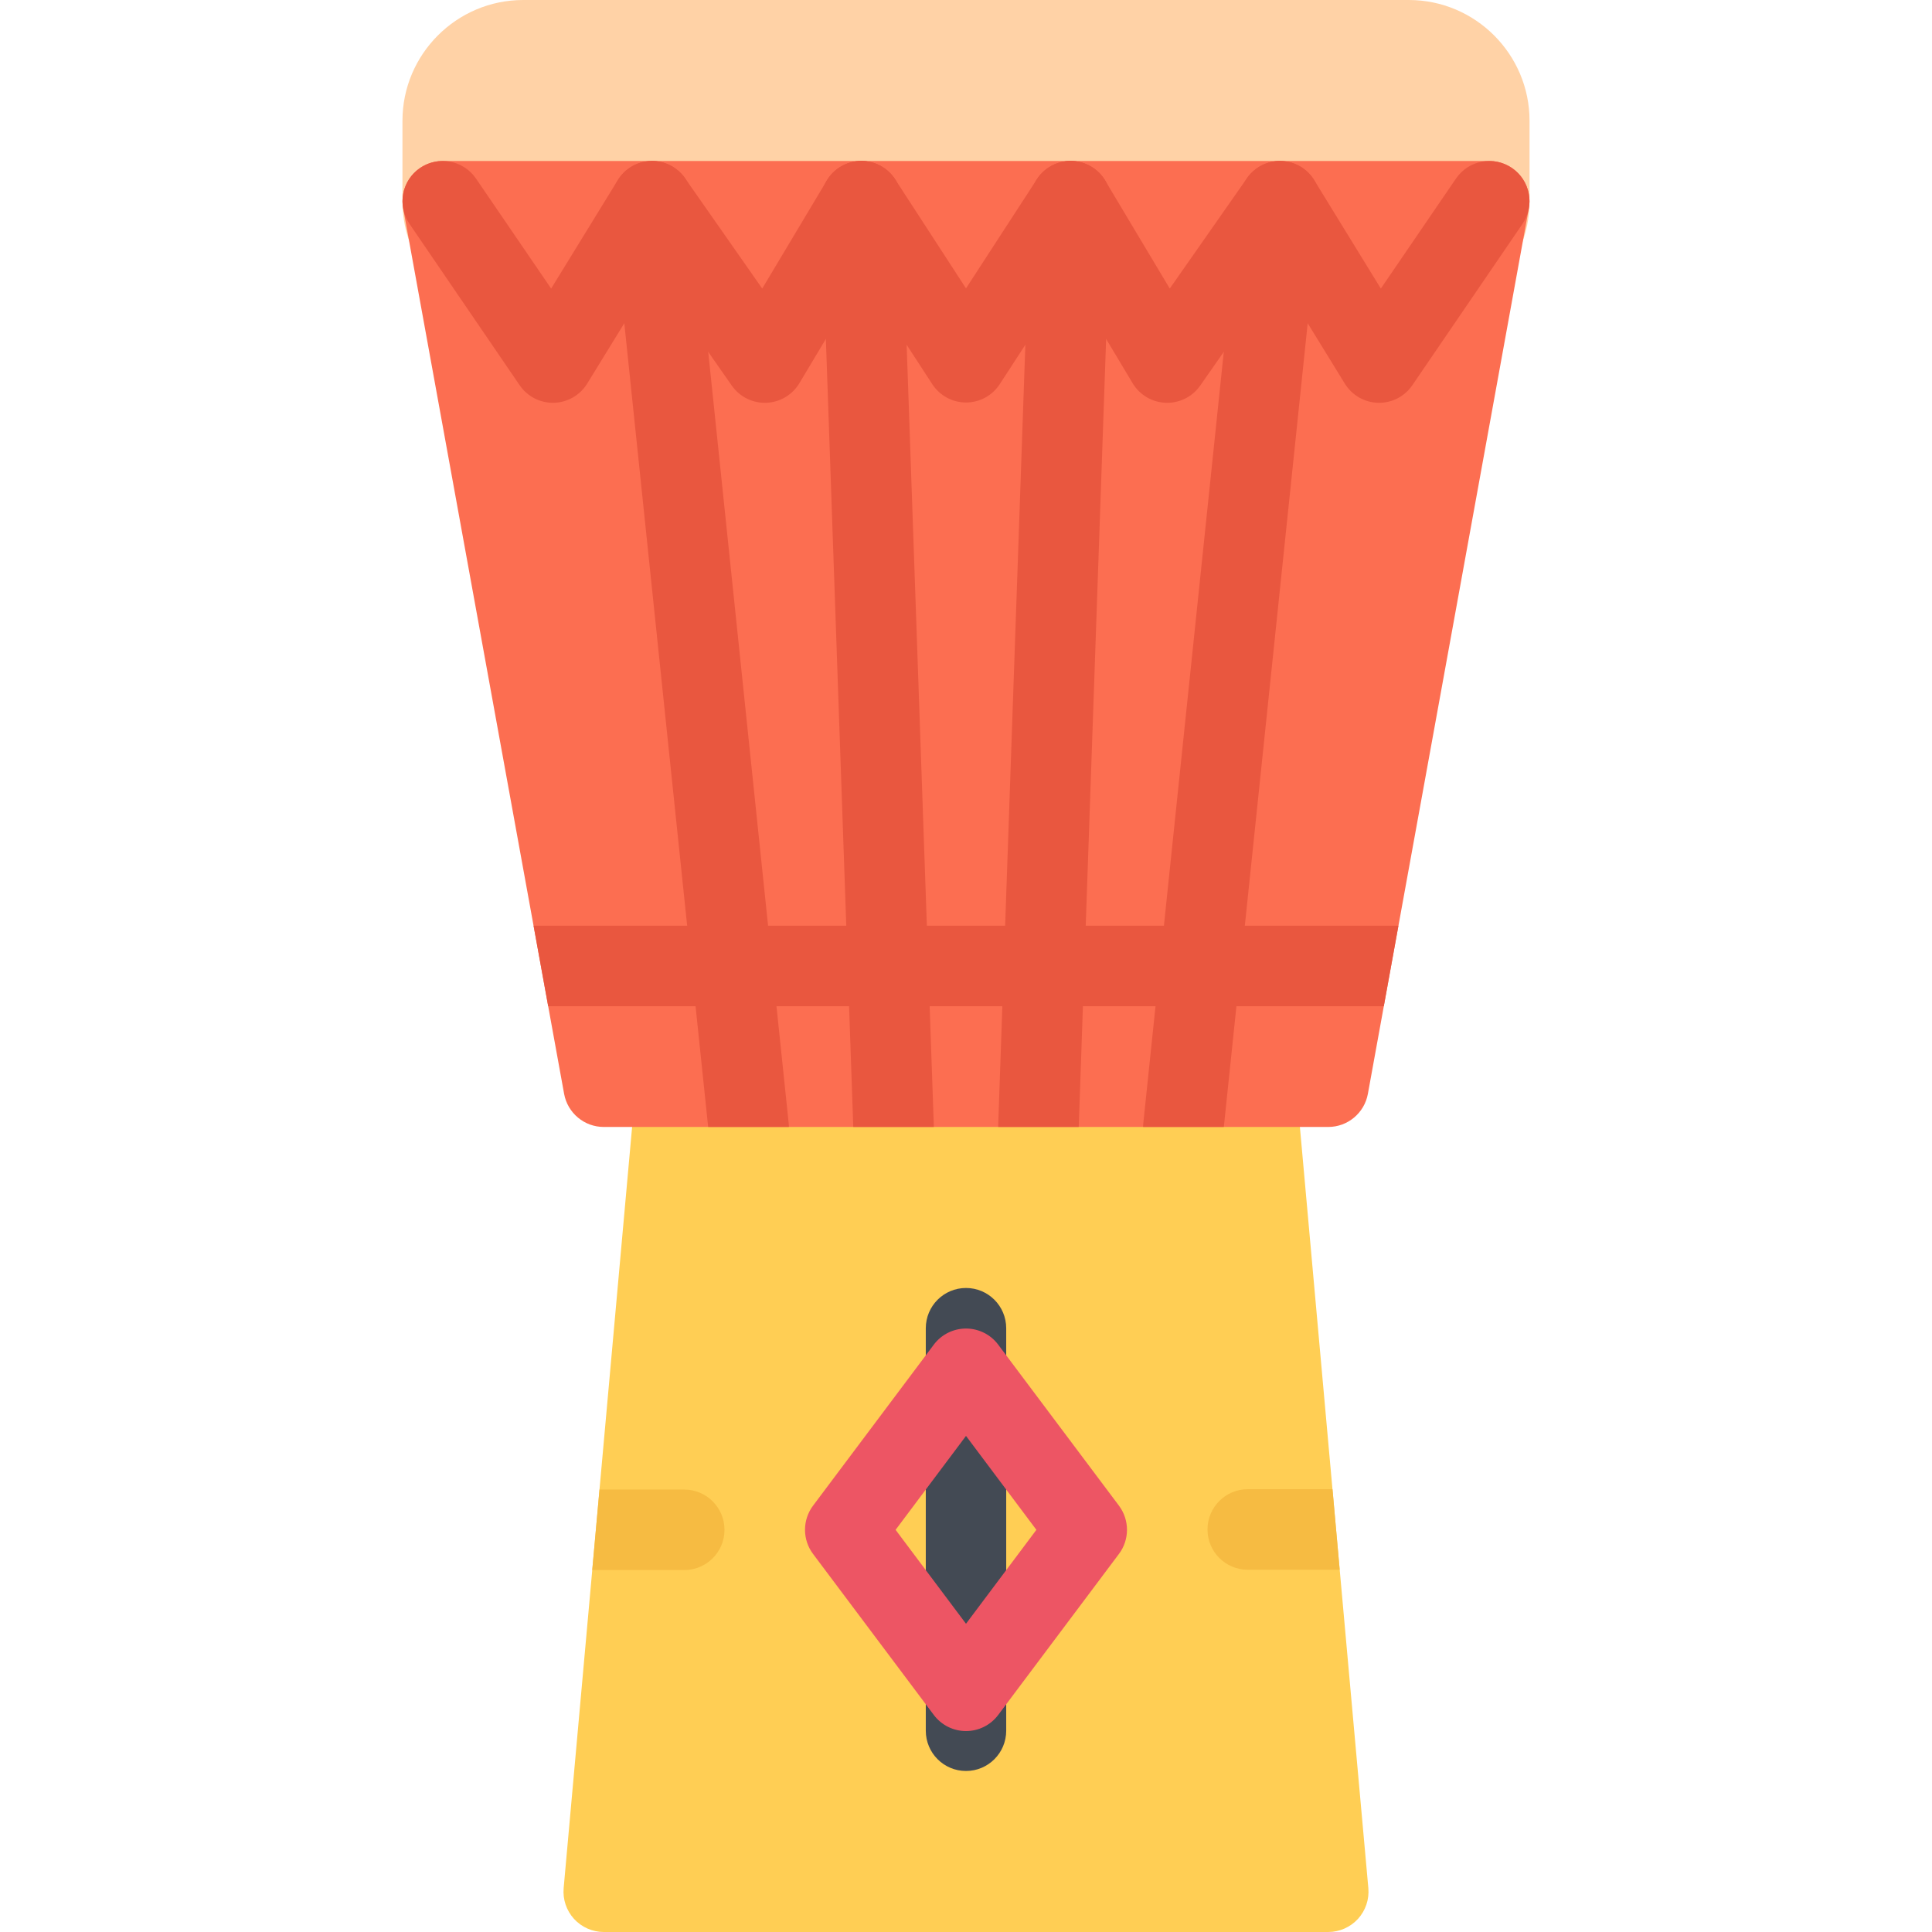 <?xml version="1.0" encoding="iso-8859-1"?>
<!-- Uploaded to: SVG Repo, www.svgrepo.com, Generator: SVG Repo Mixer Tools -->
<svg height="800px" width="800px" version="1.1" id="Layer_1" xmlns="http://www.w3.org/2000/svg" xmlns:xlink="http://www.w3.org/1999/xlink" 
	 viewBox="0 0 511.988 511.988" xml:space="preserve">
<path style="fill:#FFCE54;" d="M362.616,500.363l-21.343-237.33c-0.484-5.5-5.094-9.711-10.625-9.711H181.34
	c-5.531,0-10.141,4.211-10.625,9.711l-21.344,237.33c-0.266,2.984,0.734,5.938,2.75,8.156c2.031,2.203,4.875,3.469,7.875,3.469
	h191.995c3,0,5.844-1.266,7.875-3.469C361.882,506.301,362.882,503.348,362.616,500.363z"/>
<path style="fill:#FFD2A6;" d="M373.334,85.326H138.653c-17.625,0-31.999-14.351-31.999-31.999V31.999
	C106.654,14.352,121.028,0,138.653,0h234.681c17.625,0,32,14.352,32,31.999v21.328C405.334,70.975,390.959,85.326,373.334,85.326z"
	/>
<path style="fill:#FC6E51;" d="M402.849,46.491c-2.031-2.43-5.031-3.828-8.203-3.828H117.341c-3.172,0-6.172,1.398-8.203,3.828
	c-2.015,2.43-2.858,5.633-2.296,8.742l42.654,234.666c0.938,5.062,5.344,8.75,10.5,8.75h191.995c5.156,0,9.562-3.688,10.5-8.75
	l42.655-234.666C405.709,52.124,404.865,48.921,402.849,46.491z"/>
<g>
	<path style="fill:#E9573F;" d="M171.683,42.718c-5.844,0.609-10.109,5.859-9.5,11.719l25.483,244.213h21.391
		c0-0.359-0.016-0.719-0.062-1.094L183.402,52.218c-0.562-5.484-5.203-9.562-10.594-9.555h-0.047
		C172.402,42.663,172.058,42.679,171.683,42.718z"/>
	<path style="fill:#E9573F;" d="M227.9,42.671c-5.905,0.203-10.499,5.141-10.296,11.031l8.516,244.947h21.327
		c0-0.125,0.016-0.25,0.016-0.375L238.932,52.96C238.713,47.069,233.775,42.46,227.9,42.671z"/>
	<path style="fill:#E9573F;" d="M284.087,42.671c-5.875-0.211-10.812,4.398-11.031,10.289l-8.53,245.314
		c0,0.125,0.016,0.25,0.016,0.375h21.326l8.516-244.947C294.586,47.811,289.992,42.874,284.087,42.671z"/>
	<path style="fill:#E9573F;" d="M328.586,52.218l-25.594,245.338c-0.047,0.375-0.062,0.734-0.062,1.094h21.391l25.483-244.214
		c0.609-5.859-3.656-11.109-9.499-11.719c-0.375-0.039-0.719-0.055-1.094-0.055h-0.016
		C333.805,42.655,329.148,46.733,328.586,52.218z"/>
	<path style="fill:#E9573F;" d="M202.682,106.748c-3.469,0-6.75-1.695-8.75-4.555l-20.562-29.43l-17.766,28.898
		c-1.891,3.078-5.219,4.992-8.827,5.078c-3.625,0.086-7.031-1.664-9.062-4.648l-29.188-42.749c-3.327-4.867-2.077-11.5,2.781-14.82
		c4.875-3.328,11.5-2.07,14.828,2.789l19.922,29.163l17.655-28.733c1.875-3.062,5.172-4.969,8.766-5.078
		c3.609-0.109,7,1.609,9.047,4.555l20.468,29.249l17.109-28.616c3.031-5.055,9.577-6.703,14.64-3.68
		c5.047,3.031,6.688,9.578,3.672,14.633l-25.577,42.749c-1.859,3.102-5.156,5.055-8.781,5.188
		C202.932,106.74,202.807,106.748,202.682,106.748z"/>
	<path style="fill:#E9573F;" d="M309.305,106.748c-0.125,0-0.25-0.008-0.375-0.008c-3.625-0.133-6.922-2.086-8.781-5.188
		l-25.578-42.748c-3.016-5.055-1.375-11.602,3.672-14.633c5.062-3.023,11.608-1.375,14.64,3.68l17.109,28.616l20.469-29.249
		c2.047-2.945,5.453-4.664,9.047-4.555s6.89,2.016,8.765,5.078l17.655,28.733l19.922-29.163c3.328-4.859,9.953-6.117,14.828-2.789
		c4.859,3.32,6.109,9.953,2.781,14.82l-29.188,42.749c-2.031,2.984-5.438,4.742-9.062,4.648c-3.608-0.086-6.937-2-8.827-5.078
		l-17.765-28.897l-20.562,29.43C316.055,105.053,312.773,106.748,309.305,106.748z"/>
	<path style="fill:#E9573F;" d="M255.994,106.662c-3.609,0-6.969-1.828-8.938-4.852l-27.749-42.671
		c-3.203-4.938-1.797-11.547,3.141-14.758c4.937-3.211,11.546-1.805,14.765,3.133l18.781,28.906l18.78-28.905
		c3.219-4.938,9.828-6.344,14.765-3.133c4.938,3.211,6.344,9.82,3.141,14.758l-27.748,42.671
		C262.963,104.834,259.603,106.662,255.994,106.662z"/>
	<polygon style="fill:#E9573F;" points="366.709,266.658 370.584,245.322 141.403,245.322 145.278,266.658 	"/>
</g>
<g>
	<path style="fill:#F6BB42;" d="M158.871,394.74l-1.922,21.328h24.391c5.874,0,10.655-4.766,10.655-10.656
		s-4.781-10.672-10.655-10.672H158.871z"/>
	<path style="fill:#F6BB42;" d="M353.116,394.646h-22.468c-5.875,0-10.656,4.781-10.656,10.672s4.781,10.672,10.656,10.672h24.374
		L353.116,394.646z"/>
</g>
<path style="fill:#434A54;" d="M255.994,469.316c-5.891,0-10.656-4.781-10.656-10.671V351.992c0-5.891,4.766-10.672,10.656-10.672
	c5.89,0,10.655,4.781,10.655,10.672v106.653C266.649,464.535,261.885,469.316,255.994,469.316z"/>
<path style="fill:#ED5564;" d="M255.994,458.739c-3.359,0-6.516-1.578-8.531-4.266l-31.999-42.671c-2.844-3.781-2.844-9,0-12.797
	l31.999-42.67c2.016-2.688,5.172-4.266,8.531-4.266s6.516,1.578,8.531,4.266l31.998,42.67c2.844,3.797,2.844,9.016,0,12.797
	l-31.998,42.671C262.51,457.161,259.353,458.739,255.994,458.739z M237.338,405.412l18.656,24.891l18.655-24.891l-18.655-24.89
	L237.338,405.412z"/>
</svg>